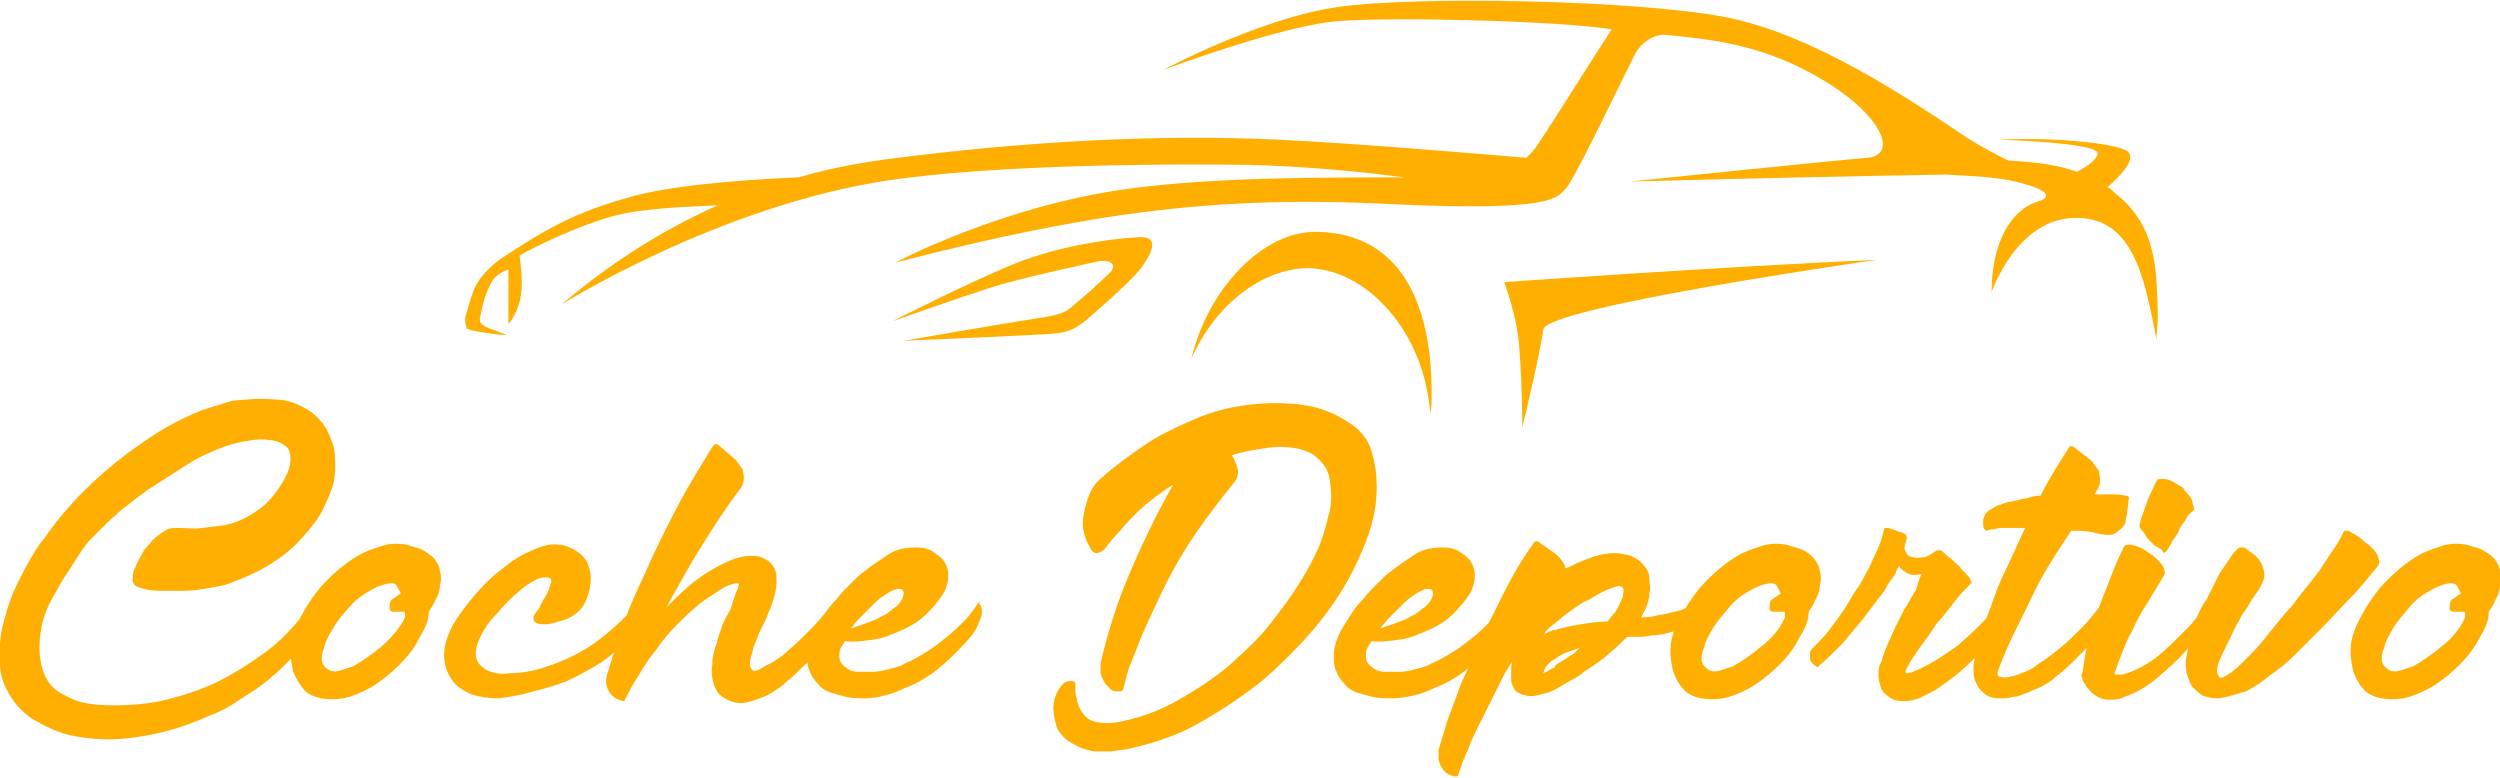 <?xml version="1.0" encoding="UTF-8"?>
<!-- Generator: Adobe Illustrator 24.1.0, SVG Export Plug-In . SVG Version: 6.00 Build 0)  -->
<svg xmlns="http://www.w3.org/2000/svg" xmlns:xlink="http://www.w3.org/1999/xlink" version="1.1" id="Layer_1" x="0px" y="0px" width="179px" height="55.7px" viewBox="0 0 179 55.7" style="enable-background:new 0 0 179 55.7;" xml:space="preserve">
<style type="text/css">
	.st0{fill:#FFAF02;}
</style>
<g>
	<g>
		<path class="st0" d="M19.6,28.6c0.8,0,1.4,0.2,2,0.5c0.6,0.3,1,0.6,1.4,1.1c0.4,0.4,0.6,1,0.8,1.5s0.2,1.2,0.2,1.8    s-0.1,1.2-0.4,1.9s-0.5,1.2-0.9,1.8c-0.9,1.2-1.8,2.2-2.9,2.9c-1,0.7-2.1,1.2-3.2,1.6c-0.4,0.2-1,0.3-1.6,0.4    c-0.6,0.1-1.2,0.2-1.8,0.2c-0.6,0-1.2,0-1.8,0c-0.6,0-1.1-0.1-1.6-0.3c-0.2-0.1-0.3-0.3-0.3-0.5c0-0.3,0-0.5,0.2-0.9    c0.1-0.3,0.3-0.6,0.5-1s0.5-0.6,0.7-0.9c0.3-0.3,0.6-0.5,0.9-0.7c0.3-0.2,0.6-0.2,0.9-0.2c0.6,0,1.2,0.1,1.8,0s1.3-0.1,2-0.3    c0.7-0.2,1.3-0.5,2-1c0.6-0.4,1.2-1.1,1.7-1.9c0.4-0.7,0.6-1.2,0.6-1.7s-0.1-0.8-0.4-1c-0.3-0.2-0.7-0.4-1.2-0.4    c-0.5-0.1-1.1,0-1.7,0.1c-0.6,0.1-1.3,0.3-2,0.6c-0.7,0.3-1.4,0.6-2,1c-0.8,0.5-1.7,1.1-2.5,1.6c-0.8,0.5-1.5,1.1-2.3,1.7    c-0.7,0.6-1.4,1.3-2.1,2S5.5,40,4.9,40.9c-0.5,0.7-0.9,1.5-1.3,2.2c-0.4,0.8-0.6,1.5-0.7,2.2c-0.1,0.7-0.1,1.4,0,2    C3,47.9,3.2,48.5,3.6,49c0.4,0.5,1,0.8,1.7,1.1c0.7,0.3,1.7,0.4,2.8,0.4c1.3,0,2.6-0.1,3.8-0.4s2.5-0.7,3.7-1.3    c1.2-0.6,2.3-1.3,3.4-2.1c1.1-0.8,2-1.8,2.9-2.9c0.1-0.2,0.2-0.3,0.4-0.3c0.1-0.1,0.2-0.1,0.3,0c0.1,0.1,0.2,0.3,0.2,0.5    c0,0.2,0,0.4-0.1,0.6c-0.1,0.2-0.2,0.4-0.3,0.6c-0.1,0.2-0.2,0.4-0.3,0.5c-0.3,0.4-0.7,0.9-1.2,1.4c-0.5,0.5-1,1-1.6,1.5    c-0.6,0.5-1.3,1-2,1.4c-0.7,0.5-1.4,0.9-2.2,1.2c-0.9,0.4-1.9,0.8-3,1.1c-1.1,0.3-2.2,0.5-3.4,0.6c-1.2,0.1-2.3,0-3.4-0.2    c-1.1-0.2-2.1-0.7-3.1-1.3c-0.7-0.5-1.2-1.1-1.6-1.8c-0.4-0.7-0.6-1.4-0.6-2.1c-0.1-0.8,0-1.5,0.1-2.3c0.2-0.8,0.4-1.6,0.7-2.4    c0.3-0.8,0.7-1.5,1.1-2.3c0.4-0.7,0.8-1.4,1.3-2c1.6-2.3,3.6-4.3,6-6.1c0.7-0.5,1.4-1,2.2-1.5c0.8-0.5,1.6-0.9,2.5-1.3    c0.9-0.4,1.8-0.6,2.7-0.9C17.6,28.6,18.6,28.5,19.6,28.6z"></path>
		<path class="st0" d="M31.1,40c0.2,0.3,0.4,0.6,0.4,0.9c0.1,0.3,0.1,0.7,0,1c0,0.3-0.1,0.7-0.3,1c-0.1,0.3-0.3,0.6-0.5,0.9    c0,0.4-0.1,0.8-0.3,1.2s-0.4,0.7-0.6,1.1c-0.3,0.5-0.7,1-1.2,1.5c-0.5,0.5-1.1,1-1.7,1.4c-0.6,0.4-1.3,0.7-1.9,0.9    c-0.7,0.2-1.4,0.2-2,0.1c-0.5-0.1-1-0.3-1.3-0.7s-0.5-0.7-0.7-1.2c-0.1-0.5-0.2-0.9-0.2-1.5c0-0.5,0.1-1,0.3-1.5c0.4-1,1-2,1.8-3    c0.8-0.9,1.7-1.7,2.7-2.3c0.5-0.3,1.1-0.5,1.7-0.7s1.2-0.2,1.8-0.1c0.3,0.1,0.7,0.2,1,0.3C30.5,39.5,30.8,39.7,31.1,40z M29,44.2    c0-0.1,0-0.2,0-0.3c0-0.1-0.1-0.1-0.2-0.1s-0.2,0-0.3,0c-0.1,0-0.2,0-0.3,0c-0.2,0-0.3-0.1-0.3-0.2c0-0.3,0-0.6,0.2-0.7    s0.4-0.3,0.6-0.4c-0.1-0.2-0.2-0.4-0.3-0.6c-0.1-0.1-0.3-0.2-0.7-0.1c-0.5,0.1-0.9,0.3-1.4,0.6c-0.5,0.3-0.9,0.6-1.3,1.1    c-0.4,0.4-0.8,0.9-1.1,1.4c-0.3,0.5-0.6,1-0.7,1.5c-0.2,0.5-0.2,0.9-0.1,1.1c0.1,0.2,0.3,0.4,0.5,0.5c0.2,0.1,0.5,0.1,0.8,0    c0.3-0.1,0.6-0.2,0.9-0.3c0.7-0.4,1.4-0.9,2-1.4S28.7,44.9,29,44.2z"></path>
		<path class="st0" d="M35.7,50c-0.7,0-1.4-0.1-2-0.3c-0.6-0.3-1.1-0.6-1.4-1.1c-0.3-0.5-0.5-1-0.5-1.7s0.2-1.3,0.6-2.1    c0.4-0.7,1-1.5,1.6-2.2s1.3-1.4,2-1.9c0.7-0.6,1.4-1,2.1-1.3c0.7-0.3,1.3-0.5,1.9-0.4c0.3,0,0.5,0.1,0.8,0.2    c0.3,0.1,0.5,0.3,0.8,0.5c0.2,0.2,0.4,0.4,0.5,0.7c0.1,0.3,0.2,0.6,0.2,1c0,0.5-0.1,1-0.3,1.5c-0.2,0.5-0.5,0.9-1,1.2    c-0.3,0.2-0.6,0.3-1,0.4c-0.3,0.1-0.7,0.2-0.9,0.2c-0.3,0-0.5,0-0.7-0.1c-0.2-0.1-0.2-0.2-0.2-0.4c0-0.1,0.1-0.3,0.3-0.5    c0.2-0.3,0.3-0.6,0.5-0.9c0.2-0.3,0.3-0.6,0.4-0.9c0.1-0.3,0.1-0.4,0-0.5c-0.3-0.1-0.6-0.1-1,0.1c-0.4,0.2-0.9,0.5-1.3,0.9    c-0.5,0.4-0.9,0.8-1.4,1.4c-0.5,0.5-0.9,1-1.2,1.6c-0.4,0.7-0.5,1.3-0.4,1.7c0.1,0.4,0.4,0.7,0.8,0.9c0.4,0.2,1,0.3,1.6,0.2    c0.7,0,1.4-0.1,2.1-0.3c1.4-0.4,2.7-1,3.9-1.8c1.1-0.8,2.1-1.7,3-2.7c0,0,0.1-0.1,0.1-0.1c0,0,0.1,0,0.1,0    c0.1,0.1,0.2,0.3,0.2,0.5c0,0.2,0,0.4-0.1,0.6c0,0.1-0.1,0.2-0.1,0.3s-0.1,0.3-0.2,0.4c-0.1,0.2-0.2,0.3-0.4,0.5    c-0.2,0.2-0.4,0.5-0.7,0.7c-0.5,0.5-1.1,1-1.8,1.4c-0.7,0.4-1.4,0.8-2.1,1.1c-0.8,0.3-1.5,0.5-2.3,0.7    C37.2,49.8,36.4,49.9,35.7,50z"></path>
		<path class="st0" d="M44.6,50.2c-0.4-0.1-0.8-0.3-1-0.7c-0.1-0.2-0.2-0.4-0.2-0.6c0-0.2,0-0.5,0.1-0.7c0.4-1.4,0.9-2.8,1.4-4.2    s1.2-2.7,1.8-4.1c0.6-1.3,1.3-2.7,2-4c0.7-1.3,1.5-2.6,2.3-3.9c0.1-0.1,0.1-0.1,0.2-0.2c0.1,0,0.2,0,0.3,0.1    c0.3,0.3,0.6,0.5,0.8,0.7c0.2,0.2,0.4,0.3,0.5,0.5c0.1,0.1,0.2,0.3,0.3,0.4c0.1,0.1,0.1,0.2,0.1,0.3c0.1,0.4,0.1,0.8-0.2,1.2    c-1,1.3-1.9,2.7-2.7,4c-0.9,1.4-1.7,2.9-2.6,4.5c0.7-0.7,1.4-1.4,2.2-2c0.8-0.6,1.7-1.1,2.7-1.5c0.4-0.1,0.7-0.2,1.1-0.2    c0.4,0,0.7,0,1,0.2c0.3,0.1,0.5,0.3,0.7,0.6c0.2,0.3,0.2,0.7,0.2,1.1c0,0.4-0.1,0.8-0.2,1.1c-0.1,0.4-0.2,0.7-0.4,1.1    c-0.1,0.4-0.3,0.7-0.5,1.1c-0.2,0.4-0.3,0.8-0.5,1.2c-0.1,0.2-0.1,0.5-0.2,0.7c-0.1,0.3-0.1,0.5-0.1,0.7c0,0.2,0.1,0.3,0.2,0.4    c0.1,0.1,0.4,0,0.7-0.2c0.3-0.2,0.6-0.3,0.9-0.5c0.3-0.2,0.6-0.4,0.9-0.7c0.6-0.5,1.1-1,1.6-1.5c0.5-0.5,1-1.1,1.5-1.7    c0,0,0.1,0,0.2,0c0.2,0.1,0.3,0.3,0.4,0.6s0,0.5-0.1,0.7c-0.4,0.6-0.9,1.3-1.4,1.9s-1.1,1.1-1.7,1.7c-0.3,0.3-0.6,0.5-0.9,0.8    c-0.3,0.2-0.7,0.5-1.1,0.7c-0.5,0.2-1,0.4-1.5,0.5s-1,0-1.5-0.3c-0.4-0.2-0.6-0.5-0.8-1c-0.1-0.4-0.2-0.9-0.1-1.4    c0-0.5,0.1-1,0.3-1.5c0.1-0.5,0.3-0.9,0.4-1.3c0.1-0.2,0.2-0.5,0.4-0.8c0.2-0.3,0.3-0.6,0.4-1c0.1-0.3,0.2-0.6,0.3-0.8    c0.1-0.2,0.1-0.4,0.1-0.4c-0.1-0.1-0.4,0-0.7,0.1c-0.3,0.1-0.6,0.3-0.9,0.5s-0.6,0.4-0.9,0.6c-0.3,0.2-0.4,0.3-0.5,0.4    c-0.5,0.4-1,0.9-1.5,1.4c-0.5,0.5-1,1.1-1.4,1.7c-0.5,0.6-0.9,1.2-1.3,1.9c-0.4,0.6-0.7,1.2-1,1.8C44.8,50.2,44.8,50.2,44.6,50.2z    "></path>
		<path class="st0" d="M70.1,43.2c0.1,0.1,0.2,0.3,0.2,0.5s0,0.4-0.1,0.6c-0.1,0.2-0.2,0.5-0.3,0.7c-0.1,0.2-0.3,0.5-0.5,0.7    c-0.6,0.7-1.3,1.4-2,2s-1.6,1.2-2.7,1.6c-0.4,0.2-0.9,0.4-1.4,0.5C63,49.9,62.5,50,62,50s-1,0-1.4-0.1c-0.4-0.1-0.8-0.2-1.1-0.3    c-0.3-0.1-0.7-0.3-0.9-0.6c-0.3-0.3-0.5-0.6-0.6-0.9c-0.2-0.4-0.2-0.7-0.2-1.2c0-0.4,0.1-0.8,0.3-1.3c0.2-0.5,0.5-0.9,0.8-1.4    c0.3-0.5,0.6-0.9,1-1.3c0.3-0.4,0.7-0.8,1-1.1c0.4-0.4,0.7-0.7,1-0.9c0.5-0.4,1.1-0.8,1.7-1.2c0.6-0.4,1.3-0.5,2-0.5    c0.5,0,0.9,0.1,1.2,0.3c0.3,0.2,0.6,0.4,0.8,0.7c0.2,0.3,0.3,0.6,0.3,1c0,0.4-0.1,0.8-0.3,1.2c-0.3,0.5-0.7,1-1.2,1.5    c-0.5,0.5-1.1,0.9-1.8,1.2c-0.7,0.3-1.3,0.6-2.1,0.7s-1.4,0.2-2,0.1c-0.1,0.2-0.2,0.3-0.3,0.5c-0.1,0.2-0.1,0.4-0.1,0.5    s0,0.4,0.1,0.5c0.1,0.2,0.2,0.3,0.4,0.4c0.2,0.2,0.5,0.3,0.8,0.3c0.3,0,0.7,0,1.1,0s0.8-0.1,1.2-0.2s0.8-0.2,1.1-0.4    c0.5-0.2,1-0.5,1.5-0.8c0.5-0.3,1-0.7,1.5-1.1c0.5-0.4,0.9-0.8,1.3-1.2s0.7-0.9,1-1.3c0,0,0.1-0.1,0.1-0.1    C70.1,43.2,70.1,43.2,70.1,43.2z M64.1,42.2c-0.3,0.1-0.6,0.3-0.9,0.5c-0.3,0.2-0.5,0.4-0.8,0.7c-0.3,0.3-0.5,0.5-0.8,0.8    c-0.3,0.3-0.5,0.6-0.7,0.8c0.3-0.1,0.6-0.2,0.9-0.3c0.3-0.1,0.5-0.2,0.8-0.3s0.5-0.3,0.8-0.4c0.3-0.2,0.5-0.4,0.8-0.6    c0.4-0.4,0.5-0.7,0.5-0.9C64.7,42.2,64.5,42.1,64.1,42.2z"></path>
		<path class="st0" d="M97.8,31.4c0.4,0.7,0.6,1.5,0.7,2.3s0.1,1.6,0,2.4c-0.1,0.8-0.3,1.6-0.6,2.4c-0.3,0.8-0.6,1.5-1,2.3    c-0.7,1.4-1.7,2.9-2.8,4.2s-2.4,2.6-3.8,3.8c-1.4,1.1-2.9,2.1-4.5,3s-3.2,1.4-4.9,1.8c-0.4,0.1-0.8,0.1-1.3,0.2    c-0.4,0-0.9,0-1.3,0c-0.4-0.1-0.9-0.2-1.2-0.4c-0.4-0.2-0.8-0.4-1.1-0.8c-0.3-0.3-0.4-0.7-0.5-1.2s-0.1-0.9,0-1.3    c0.1-0.4,0.3-0.8,0.5-1c0.2-0.3,0.6-0.4,0.9-0.3c0.1,0,0.1,0.1,0.1,0.2c0,0.1,0,0.2,0,0.4s0,0.4,0.1,0.6c0,0.2,0.1,0.5,0.2,0.7    c0.3,0.6,0.7,0.9,1.2,1c0.5,0.1,1,0.1,1.6,0c1-0.2,2-0.5,2.9-0.9c1-0.4,1.9-1,2.9-1.6c0.9-0.6,1.9-1.3,2.7-2.1    c0.9-0.8,1.7-1.6,2.4-2.5c0.7-0.9,1.4-1.8,2-2.8c0.6-0.9,1.1-1.9,1.5-2.8c0.3-0.8,0.5-1.6,0.7-2.4s0.1-1.6,0-2.3s-0.5-1.2-1.1-1.7    c-0.6-0.4-1.4-0.6-2.5-0.6c-0.6,0-1.1,0.1-1.7,0.2c-0.6,0.1-1.1,0.2-1.7,0.4c0.2,0.3,0.3,0.6,0.4,0.9c0.1,0.4,0,0.7-0.2,1    c-1.3,1.6-2.6,3.3-3.7,5.1s-2,3.8-2.9,5.8c-0.3,0.7-0.5,1.3-0.8,2s-0.4,1.3-0.6,2c0,0-0.1,0.1-0.1,0.1c-0.1,0-0.2,0-0.4,0    c-0.2,0-0.4-0.1-0.5-0.3c-0.2-0.1-0.3-0.3-0.4-0.5c-0.1-0.2-0.2-0.4-0.2-0.6c0-0.2,0-0.4,0-0.6c0.5-2.2,1.2-4.4,2.1-6.5    c0.9-2.1,1.9-4.2,3.1-6.3c-0.5,0.3-0.9,0.6-1.3,0.9s-0.9,0.7-1.3,1.1c-0.4,0.4-0.8,0.8-1.2,1.3c-0.4,0.4-0.8,0.9-1.1,1.3    c-0.2,0.2-0.4,0.3-0.6,0.3c-0.2,0-0.4-0.2-0.5-0.5c-0.2-0.3-0.3-0.6-0.4-1c-0.1-0.4-0.1-0.8,0-1.3c0.1-0.5,0.2-0.9,0.4-1.4    c0.2-0.5,0.5-0.9,1-1.3c0.9-0.8,1.9-1.5,2.9-2.2c1-0.7,2.1-1.2,3.2-1.7c1.1-0.5,2.3-0.9,3.5-1.1c1.2-0.2,2.5-0.3,3.7-0.2    c0.5,0,1.1,0.1,1.6,0.2c0.5,0.1,1,0.3,1.5,0.5c0.5,0.2,0.9,0.5,1.4,0.8C97.1,30.6,97.5,31,97.8,31.4z"></path>
		<path class="st0" d="M108,43.2c0.1,0.1,0.2,0.3,0.2,0.5s0,0.4-0.1,0.6c-0.1,0.2-0.2,0.5-0.3,0.7c-0.1,0.2-0.3,0.5-0.5,0.7    c-0.6,0.7-1.3,1.4-2,2s-1.6,1.2-2.7,1.6c-0.4,0.2-0.9,0.4-1.4,0.5c-0.5,0.1-1,0.2-1.5,0.2s-1,0-1.4-0.1c-0.4-0.1-0.8-0.2-1.1-0.3    c-0.3-0.1-0.7-0.3-0.9-0.6c-0.3-0.3-0.5-0.6-0.6-0.9c-0.2-0.4-0.2-0.7-0.2-1.2c0-0.4,0.1-0.8,0.3-1.3c0.2-0.5,0.5-0.9,0.8-1.4    c0.3-0.5,0.6-0.9,1-1.3c0.3-0.4,0.7-0.8,1-1.1c0.4-0.4,0.7-0.7,1-0.9c0.5-0.4,1.1-0.8,1.7-1.2c0.6-0.4,1.3-0.5,2-0.5    c0.5,0,0.9,0.1,1.2,0.3c0.3,0.2,0.6,0.4,0.8,0.7c0.2,0.3,0.3,0.6,0.3,1c0,0.4-0.1,0.8-0.3,1.2c-0.3,0.5-0.7,1-1.2,1.5    c-0.5,0.5-1.1,0.9-1.8,1.2c-0.7,0.3-1.3,0.6-2.1,0.7s-1.4,0.2-2,0.1c-0.1,0.2-0.2,0.3-0.3,0.5c-0.1,0.2-0.1,0.4-0.1,0.5    s0,0.4,0.1,0.5c0.1,0.2,0.2,0.3,0.4,0.4c0.2,0.2,0.5,0.3,0.8,0.3c0.3,0,0.7,0,1.1,0s0.8-0.1,1.2-0.2s0.8-0.2,1.1-0.4    c0.5-0.2,1-0.5,1.5-0.8c0.5-0.3,1-0.7,1.5-1.1c0.5-0.4,0.9-0.8,1.3-1.2s0.7-0.9,1-1.3c0,0,0.1-0.1,0.1-0.1    C107.9,43.2,108,43.2,108,43.2z M102,42.2c-0.3,0.1-0.6,0.3-0.9,0.5c-0.3,0.2-0.5,0.4-0.8,0.7c-0.3,0.3-0.5,0.5-0.8,0.8    c-0.3,0.3-0.5,0.6-0.7,0.8c0.3-0.1,0.6-0.2,0.9-0.3c0.3-0.1,0.5-0.2,0.8-0.3s0.5-0.3,0.8-0.4c0.3-0.2,0.5-0.4,0.8-0.6    c0.4-0.4,0.5-0.7,0.5-0.9C102.6,42.2,102.4,42.1,102,42.2z"></path>
		<path class="st0" d="M121.5,43.5c0.2,0.2,0.2,0.4,0,0.7c-0.2,0.3-0.4,0.5-0.8,0.7s-0.7,0.3-1.2,0.4c-0.4,0.1-0.8,0.2-1.3,0.2    c-0.4,0.1-0.8,0.1-1.1,0.1c-0.1,0-0.2,0-0.3,0c-0.1,0-0.2,0-0.3,0c-0.9,0.9-1.9,1.8-3.1,2.5c-0.2,0.2-0.5,0.4-0.9,0.6    s-0.8,0.5-1.2,0.7s-0.9,0.3-1.3,0.4c-0.4,0.1-0.8,0-1.1-0.1c-0.2-0.1-0.4-0.2-0.5-0.4c-0.1-0.2-0.2-0.4-0.2-0.6c0-0.2,0-0.5,0-0.7    c0-0.2,0-0.5,0.1-0.7c-0.1,0.2-0.2,0.3-0.3,0.5c-0.1,0.2-0.2,0.3-0.3,0.5c-0.3,0.6-0.6,1.2-0.9,1.8c-0.3,0.6-0.6,1.2-0.9,1.8    s-0.6,1.2-0.8,1.8c-0.3,0.6-0.5,1.2-0.7,1.8c0,0.1-0.1,0.1-0.2,0.1c-0.5-0.1-0.8-0.3-1-0.7c-0.1-0.2-0.2-0.4-0.2-0.6    c0-0.2,0-0.4,0-0.6c0.2-0.7,0.4-1.3,0.6-2c0.2-0.6,0.5-1.3,0.7-1.9c0.2-0.6,0.5-1.3,0.8-1.9s0.5-1.2,0.8-1.9    c0.6-1.2,1.2-2.4,1.8-3.6c0.6-1.2,1.3-2.4,2.1-3.5c0.1-0.2,0.3-0.2,0.5,0l1,0.7c0.4,0.3,0.7,0.7,0.8,1.1c0.5-0.2,1-0.5,1.6-0.7    c0.5-0.2,1.2-0.4,1.9-0.4c0.4,0,0.8,0.1,1.2,0.2c0.4,0.2,0.7,0.4,1,0.8c0.2,0.3,0.3,0.5,0.3,0.9c0,0.3,0.1,0.6,0,1    c0,0.3-0.1,0.6-0.2,0.9c-0.1,0.3-0.3,0.6-0.4,0.8c0.3,0,0.7,0,1-0.1c0.3-0.1,0.7-0.1,1-0.2c0.3-0.1,0.5-0.1,0.8-0.2    c0.3-0.1,0.5-0.2,0.7-0.3C121.4,43.4,121.5,43.4,121.5,43.5z M111.9,47.3c0.2-0.1,0.4-0.3,0.6-0.4s0.4-0.3,0.6-0.5    c-0.3,0.1-0.6,0.2-0.9,0.3c-0.3,0.1-0.6,0.3-0.9,0.5c-0.5,0.3-0.7,0.6-0.8,1c0.3-0.1,0.5-0.3,0.8-0.4    C111.3,47.6,111.6,47.5,111.9,47.3z M116.2,42.1c-0.1-0.1-0.2-0.2-0.5-0.1c-0.3,0.1-0.6,0.2-1,0.4c-0.4,0.2-0.8,0.5-1.3,0.7    c-0.5,0.3-0.9,0.6-1.3,0.9c-0.4,0.3-0.7,0.6-1,0.8c-0.3,0.3-0.5,0.4-0.5,0.6c0.1-0.1,0.2-0.1,0.4-0.2s0.3-0.1,0.4-0.1    c0.6-0.2,1.2-0.3,1.8-0.4c0.6-0.1,1.3-0.2,1.9-0.2c0.1-0.1,0.2-0.3,0.4-0.5c0.2-0.2,0.3-0.4,0.4-0.6c0.1-0.2,0.2-0.5,0.3-0.7    C116.2,42.5,116.3,42.3,116.2,42.1z"></path>
		<path class="st0" d="M129.9,40c0.2,0.3,0.4,0.6,0.4,0.9c0.1,0.3,0.1,0.7,0,1c0,0.3-0.1,0.7-0.3,1c-0.1,0.3-0.3,0.6-0.5,0.9    c0,0.4-0.1,0.8-0.3,1.2s-0.4,0.7-0.6,1.1c-0.3,0.5-0.7,1-1.2,1.5c-0.5,0.5-1.1,1-1.7,1.4s-1.3,0.7-1.9,0.9c-0.7,0.2-1.4,0.2-2,0.1    c-0.5-0.1-1-0.3-1.3-0.7c-0.3-0.3-0.5-0.7-0.7-1.2c-0.1-0.5-0.2-0.9-0.2-1.5c0-0.5,0.1-1,0.3-1.5c0.4-1,1-2,1.8-3    c0.8-0.9,1.7-1.7,2.7-2.3c0.5-0.3,1.1-0.5,1.7-0.7s1.2-0.2,1.8-0.1c0.3,0.1,0.7,0.2,1,0.3C129.4,39.5,129.6,39.7,129.9,40z     M127.8,44.2c0-0.1,0-0.2,0-0.3c0-0.1-0.1-0.1-0.2-0.1c-0.1,0-0.2,0-0.3,0s-0.2,0-0.3,0c-0.2,0-0.3-0.1-0.3-0.2    c0-0.3,0-0.6,0.2-0.7s0.4-0.3,0.6-0.4c-0.1-0.2-0.2-0.4-0.3-0.6c-0.1-0.1-0.3-0.2-0.7-0.1c-0.5,0.1-0.9,0.3-1.4,0.6    c-0.5,0.3-0.9,0.6-1.3,1.1s-0.8,0.9-1.1,1.4c-0.3,0.5-0.6,1-0.7,1.5c-0.2,0.5-0.2,0.9-0.1,1.1c0.1,0.2,0.3,0.4,0.5,0.5    c0.2,0.1,0.5,0.1,0.8,0c0.3-0.1,0.6-0.2,0.9-0.3c0.7-0.4,1.4-0.9,2-1.4C127,45.6,127.5,44.9,127.8,44.2z"></path>
		<path class="st0" d="M137.6,41.1c-0.4,0.1-0.8,0.1-1.1-0.1s-0.5-0.3-0.5-0.5c-0.1,0.1-0.2,0.3-0.3,0.6c-0.2,0.3-0.4,0.5-0.6,0.9    s-0.5,0.7-0.8,1.1c-0.3,0.4-0.6,0.8-0.9,1.2c-0.5,0.6-1,1.2-1.5,1.8c-0.6,0.6-1.1,1.1-1.7,1.6c0,0.1-0.1,0.1-0.3-0.1    c-0.1,0-0.1-0.1-0.2-0.2c-0.1-0.1-0.1-0.2-0.1-0.3c0-0.1,0-0.2,0-0.4c0-0.1,0.1-0.2,0.2-0.3c0.4-0.4,0.8-0.8,1.1-1.2    s0.7-0.9,1.1-1.5c0.4-0.6,0.7-1.2,1-1.6s0.5-0.9,0.8-1.4c0.2-0.4,0.4-0.9,0.6-1.3s0.4-1,0.5-1.5c0-0.1,0.1-0.1,0.3-0.1l0.6,0.2    c0.2,0.1,0.4,0.1,0.5,0.2c0.1,0,0.2,0.1,0.2,0.2c0,0.1,0.1,0.1,0,0.2c0,0.1-0.1,0.3-0.1,0.5c-0.1,0.2,0,0.3,0.1,0.5    c0.1,0.2,0.3,0.3,0.5,0.3c0.2,0.1,0.5,0,0.8,0c0.3-0.1,0.6-0.3,0.9-0.5c0,0,0.1,0,0.2,0s0.2,0.1,0.2,0.1c0.3,0.3,0.6,0.5,0.8,0.7    c0.2,0.2,0.4,0.3,0.5,0.5c0.1,0.1,0.2,0.2,0.3,0.3c0.1,0.1,0.1,0.2,0.2,0.2c0.2,0.3,0.3,0.5,0.2,0.6c-0.3,0.3-0.7,0.7-1.1,1.2    c-0.4,0.5-0.8,1.1-1.3,1.6c-0.4,0.6-0.8,1.2-1.2,1.7c-0.4,0.6-0.7,1-0.9,1.4c-0.2,0.3-0.2,0.5-0.1,0.5s0.3,0,0.7-0.2    c1-0.4,2-1.1,3-1.8c0.9-0.8,1.8-1.6,2.6-2.6c0,0,0.1,0,0.2,0c0.2,0.1,0.3,0.3,0.4,0.6c0.1,0.3,0,0.5-0.2,0.8    c-0.5,0.7-1.1,1.3-1.6,1.9c-0.6,0.6-1.2,1.2-1.9,1.7c-0.4,0.3-0.7,0.5-1.1,0.8c-0.4,0.2-0.8,0.4-1.2,0.6c-0.3,0.1-0.7,0.2-1,0.2    c-0.3,0-0.7,0-1-0.2c-0.3-0.2-0.6-0.4-0.7-0.7c-0.1-0.3-0.2-0.6-0.2-0.9s0-0.7,0.2-1c0.1-0.3,0.2-0.7,0.3-0.9    c0.2-0.5,0.5-1.1,0.7-1.6c0.3-0.5,0.5-1.1,0.8-1.5c0.3-0.5,0.5-0.9,0.7-1.2C137.4,41.5,137.5,41.2,137.6,41.1z"></path>
		<path class="st0" d="M145.6,49.4c-0.2,0.1-0.4,0.2-0.7,0.3c-0.3,0.1-0.5,0.2-0.8,0.2c-0.3,0.1-0.5,0.1-0.8,0.1s-0.5,0-0.8-0.1    c-0.3-0.1-0.5-0.3-0.7-0.5s-0.3-0.5-0.4-0.7c-0.1-0.3-0.1-0.6-0.1-0.9c0-0.3,0.1-0.6,0.1-0.9c0.2-0.7,0.4-1.3,0.6-2    c0.2-0.6,0.5-1.3,0.7-1.9c0.3-0.9,0.7-1.8,1.1-2.6c0.4-0.9,0.8-1.7,1.2-2.6c-0.3,0-0.6,0-0.9,0s-0.5,0-0.7,0c-0.2,0-0.4,0-0.6,0.1    c-0.2,0-0.4,0-0.5,0.1c-0.1,0-0.1,0-0.2-0.1s-0.1-0.2-0.1-0.3c0-0.1,0-0.3,0-0.4s0.1-0.2,0.1-0.3c0.1-0.2,0.2-0.3,0.4-0.4    c0.2-0.1,0.3-0.2,0.5-0.3c0.1,0,0.3-0.1,0.6-0.2c0.3-0.1,0.6-0.1,0.9-0.2c0.3-0.1,0.6-0.1,0.9-0.2s0.5-0.1,0.7-0.1    c0.6-1.2,1.3-2.3,2-3.4c0.1-0.2,0.3-0.2,0.5,0c0.3,0.2,0.6,0.5,0.8,0.6c0.2,0.2,0.4,0.3,0.5,0.5c0.1,0.1,0.2,0.3,0.3,0.4    s0.1,0.2,0.1,0.3c0.1,0.4,0.1,0.8-0.1,1.1c0,0.1-0.1,0.1-0.1,0.2c0,0-0.1,0.1-0.1,0.2c0.3,0,0.7,0,1.1,0c0.4,0,0.8,0,1.1,0.1    c0.2,0,0.3,0.1,0.2,0.3c0,0.4-0.1,0.7-0.1,0.9s-0.1,0.4-0.1,0.6s-0.1,0.3-0.2,0.4c-0.1,0.1-0.1,0.2-0.2,0.2    c-0.3,0.3-0.5,0.4-0.8,0.4c-0.4,0-0.8-0.1-1.2-0.2c-0.5-0.1-1-0.1-1.5-0.1c-1,1.5-2,3-2.8,4.7s-1.7,3.3-2.4,5.2    c-0.1,0.3-0.1,0.5,0,0.5c0.1,0.1,0.3,0.1,0.5,0.1c0.2,0,0.4-0.1,0.6-0.1c0.2-0.1,0.4-0.1,0.5-0.2c0.4-0.1,0.8-0.3,1.3-0.7    c0.5-0.3,1-0.7,1.5-1.1c0.5-0.4,1-0.9,1.5-1.4c0.5-0.5,0.9-1,1.3-1.5c0.1-0.1,0.1-0.1,0.2,0c0.2,0.1,0.3,0.3,0.3,0.7    c0,0.3-0.1,0.6-0.3,0.9c-0.3,0.4-0.7,0.8-1,1.2c-0.4,0.4-0.8,0.8-1.2,1.2c-0.4,0.4-0.9,0.8-1.4,1.2    C146.8,48.8,146.2,49.2,145.6,49.4z"></path>
		<path class="st0" d="M157.9,43.2c0.3,0.1,0.4,0.4,0.4,0.6c0,0.3,0,0.5-0.2,0.7c-0.2,0.4-0.5,0.7-0.8,1.1c-0.3,0.4-0.5,0.7-0.8,1    c-0.6,0.7-1.3,1.3-2,1.9c-0.7,0.6-1.5,1.1-2.4,1.4c-0.4,0.2-0.7,0.2-1.1,0.2s-0.7-0.1-1.1-0.4c-0.1-0.1-0.2-0.1-0.3-0.3    c-0.1-0.1-0.2-0.2-0.3-0.4c-0.1-0.1-0.2-0.3-0.2-0.4c-0.1-0.2-0.1-0.3,0-0.4c0.1-0.7,0.2-1.5,0.4-2.2c0.2-0.7,0.4-1.5,0.7-2.3    c0.3-0.8,0.6-1.5,0.9-2.3c0.3-0.8,0.6-1.5,1-2.3c0.1-0.1,0.2-0.1,0.5-0.1c0.4,0.1,0.7,0.2,1,0.4c0.3,0.2,0.6,0.4,0.8,0.6    s0.4,0.4,0.5,0.6s0.1,0.4,0.1,0.5c-0.4,0.7-0.8,1.3-1.2,2c-0.4,0.6-0.8,1.3-1.1,2c-0.3,0.5-0.5,1-0.7,1.5c-0.2,0.5-0.4,1-0.6,1.6    c0,0.1,0,0.1,0.1,0.1s0.2,0,0.4,0c0.1,0,0.3-0.1,0.4-0.1s0.2-0.1,0.3-0.1c0.7-0.3,1.4-0.7,2-1.2s1.2-1.1,1.8-1.7    c0.3-0.3,0.6-0.6,0.8-0.9c0.3-0.3,0.5-0.6,0.7-1C157.8,43.2,157.8,43.1,157.9,43.2z M154.5,39.2c-0.2-0.1-0.3-0.2-0.5-0.4    c-0.2-0.2-0.3-0.3-0.4-0.5c-0.1-0.2-0.2-0.3-0.3-0.4c-0.1-0.1-0.1-0.2-0.1-0.3c0-0.1,0.1-0.3,0.1-0.5c0.1-0.2,0.2-0.5,0.3-0.8    c0.1-0.3,0.2-0.6,0.4-1c0.2-0.4,0.3-0.7,0.5-1c0.2,0,0.3,0,0.5,0c0.2,0,0.4,0.1,0.6,0.2c0.2,0.1,0.3,0.2,0.5,0.3    c0.2,0.1,0.3,0.2,0.3,0.3c0.4,0.4,0.6,0.7,0.6,1c0.1,0.3,0.1,0.4,0.1,0.4c-0.2,0.2-0.5,0.4-0.6,0.7c-0.2,0.3-0.4,0.5-0.5,0.8    s-0.3,0.5-0.5,0.8c-0.1,0.3-0.3,0.5-0.4,0.7c0,0-0.1,0-0.2,0.1C154.8,39.3,154.7,39.3,154.5,39.2z"></path>
		<path class="st0" d="M158.7,50c-0.4,0-0.7-0.1-1-0.2c-0.3-0.2-0.5-0.4-0.7-0.6s-0.3-0.6-0.4-0.9c-0.1-0.3-0.1-0.7-0.1-1    c0.1-0.6,0.2-1.1,0.3-1.6c0.2-0.5,0.3-1,0.5-1.5s0.4-0.9,0.7-1.3c0.2-0.4,0.4-0.8,0.6-1.2c0.2-0.4,0.4-0.8,0.7-1.2    s0.5-0.8,0.8-1.1c0.1-0.1,0.2-0.2,0.3-0.2c0.1,0,0.2,0,0.3,0l0.8,0.6c0.3,0.3,0.5,0.6,0.6,1.1s-0.1,0.8-0.3,1.2    c-0.1,0.2-0.3,0.4-0.4,0.6c-0.2,0.2-0.3,0.5-0.5,0.8s-0.4,0.5-0.5,0.8c-0.2,0.3-0.3,0.5-0.4,0.7c-0.4,0.9-0.8,1.6-1,2.1    c-0.3,0.6-0.3,1-0.2,1.2c0.1,0.3,0.3,0.3,0.7,0c0.4-0.2,0.8-0.6,1.3-1.1c0.5-0.5,1.1-1.1,1.6-1.8c0.6-0.7,1.1-1.4,1.7-2    c0.5-0.7,1-1.3,1.4-1.8c0.4-0.5,0.7-0.9,0.8-1.1c0.3-0.4,0.5-0.8,0.8-1.2c0.3-0.4,0.5-0.8,0.7-1.2c0-0.1,0.1-0.1,0.2-0.1    c0.1,0,0.2,0,0.3,0.1c0.4,0.2,0.7,0.4,0.9,0.6c0.2,0.2,0.4,0.3,0.5,0.4c0.1,0.1,0.2,0.2,0.3,0.3c0.1,0.1,0.1,0.2,0.2,0.3    c0.2,0.4,0.2,0.7,0,0.9c-0.6,0.7-1.2,1.5-1.9,2.2c-0.7,0.7-1.4,1.5-2.3,2.4c-0.5,0.5-1,1-1.6,1.6c-0.6,0.6-1.2,1.1-1.8,1.5    c-0.6,0.5-1.2,0.9-1.8,1.2C159.8,49.8,159.2,50,158.7,50z"></path>
		<path class="st0" d="M178.6,40c0.2,0.3,0.4,0.6,0.4,0.9c0.1,0.3,0.1,0.7,0,1c0,0.3-0.1,0.7-0.3,1c-0.1,0.3-0.3,0.6-0.5,0.9    c0,0.4-0.1,0.8-0.3,1.2s-0.4,0.7-0.6,1.1c-0.3,0.5-0.7,1-1.2,1.5c-0.5,0.5-1.1,1-1.7,1.4s-1.3,0.7-1.9,0.9c-0.7,0.2-1.4,0.2-2,0.1    c-0.5-0.1-1-0.3-1.3-0.7c-0.3-0.3-0.5-0.7-0.7-1.2c-0.1-0.5-0.2-0.9-0.2-1.5c0-0.5,0.1-1,0.3-1.5c0.4-1,1-2,1.8-3    c0.8-0.9,1.7-1.7,2.7-2.3c0.5-0.3,1.1-0.5,1.7-0.7s1.2-0.2,1.8-0.1c0.3,0.1,0.7,0.2,1,0.3C178,39.5,178.3,39.7,178.6,40z     M176.5,44.2c0-0.1,0-0.2,0-0.3c0-0.1-0.1-0.1-0.2-0.1c-0.1,0-0.2,0-0.3,0s-0.2,0-0.3,0c-0.2,0-0.3-0.1-0.3-0.2    c0-0.3,0-0.6,0.2-0.7s0.4-0.3,0.6-0.4c-0.1-0.2-0.2-0.4-0.3-0.6c-0.1-0.1-0.3-0.2-0.7-0.1c-0.5,0.1-0.9,0.3-1.4,0.6    c-0.5,0.3-0.9,0.6-1.3,1.1s-0.8,0.9-1.1,1.4c-0.3,0.5-0.6,1-0.7,1.5c-0.2,0.5-0.2,0.9-0.1,1.1c0.1,0.2,0.3,0.4,0.5,0.5    c0.2,0.1,0.5,0.1,0.8,0c0.3-0.1,0.6-0.2,0.9-0.3c0.7-0.4,1.4-0.9,2-1.4C175.7,45.6,176.2,44.9,176.5,44.2z"></path>
	</g>
</g>
<path class="st0" d="M78.7,18.7c-0.9,0.2-5.6,1.2-7.8,1.9c-2.2,0.7-7,2.4-7,2.4s5.5-2.8,8.7-4.1c3.2-1.3,6.9-1.8,8.7-1.9  c1.8-0.2,1.2,1,0.6,1.9c-0.5,0.9-3.2,3.2-4.1,4c-0.9,0.7-1.3,0.9-2.5,1c-1.2,0.1-10.6,0.5-10.6,0.5s8.1-1.4,9.5-1.6  c1.4-0.2,2.1-0.4,2.5-0.8c0.5-0.4,2.2-1.9,2.8-2.5C80,18.9,79.5,18.6,78.7,18.7z"></path>
<path class="st0" d="M33.3,22.8c0.1-0.4,0.5-1.9,0.8-2.4c0.2-0.4,0.9-1.3,1.8-1.9l0,0c2.9-1.9,5.1-3.3,9.6-4.5  c3.5-0.9,9.3-1.2,11.7-1.3c2-0.6,4.1-1,6.3-1.3c9.9-1.3,19.6-1.8,28-1.4c6.2,0.3,14.1,1,17.8,1.3c0.2-0.2,0.5-0.5,0.7-0.8  c1.1-1.6,4.4-6.9,5.4-8.4C111.7,1.5,99.9,1.2,96,1.5C92.1,1.7,83.3,5,83.3,5s6.9-3.7,12.5-4.5c5.6-0.8,21.2-0.5,27.6,0.7  c6.4,1.2,13.3,5.9,17.5,8.7c1.1,0.7,2.1,1.2,2.9,1.6c2,0.1,3.5,0.3,4.9,0.8c0.6-0.3,1.4-0.8,1.5-1.3c0.1-0.8-7.1-1-7.1-1  c4.2-0.2,8.8,0.3,9.3,0.9c0.5,0.6-0.6,1.7-1.5,2.5c0.2,0.1,0.3,0.2,0.5,0.4c3.1,2.4,3,5.6,3.1,8.8c0,0.7-0.1,1.3-0.1,1.7  c-0.9-4.8-1.8-8.8-5.9-8.7c-3.2,0.1-5.1,3.2-5.9,5.3c0-3.4,1.3-5.9,3.4-6.5l0,0c0.6-0.2,1.2-0.7-1.7-1.4c-1.2-0.3-3-0.4-5-0.5  c-6.3,0.1-15.2,0.3-22.6,0.5c0,0,14.5-1.5,17-1.7c2.4-0.2,0.9-3.5-4.3-6.2c-3.6-1.9-6.9-2.3-10.1-2.6c0,0,0,0,0,0  c-0.9-0.1-1.8,0.6-2.2,1.3l0,0c-1.5,3-4.5,9.3-5,9.7c-0.6,0.6-0.6,1.7-12.8,1.1c-12.2-0.6-21.2,0.6-35.2,4.2c0,0,7.7-4.1,16.8-5.3  c6-0.8,13.4-0.8,19.6-0.8c-2.9-0.4-7-0.8-11.3-0.9c-7.7-0.1-18.7,0.1-25.5,1.1c-12.2,1.8-23.5,8.9-23.5,8.9  c3.2-2.7,6.9-5.2,11.2-7.1c-2.1,0.1-5.5,0.2-7.6,0.8c-2.5,0.7-5.6,2.2-6.6,2.8c0,0,0,0,0,0c0.1,0.8,0.3,2.2,0,3.3  c-0.3,1.1-0.8,1.6-0.8,1.6s0-0.8,0-1.9c0-1,0-2,0-2s-0.8,0.2-1.2,0.9c-0.4,0.7-0.6,1.4-0.8,2.4c-0.1,0.4-0.1,0.6,0.6,0.9  c0.6,0.2,1.3,0.5,1.3,0.5c-1.5-0.1-2.9-0.4-2.9-0.5C33.4,23.3,33.3,23.2,33.3,22.8z"></path>
<path class="st0" d="M110.5,23.6c-0.2,1.6-1.5,7-1.5,7s0-2.9-0.2-5.4c-0.1-2.4-1.1-5-1.1-5s15.5-1.1,26.7-1.6  C134.4,18.6,110.6,22,110.5,23.6z"></path>
<path class="st0" d="M94.3,16.6c6.3,0.1,8.3,5.7,8.2,11.9c0,0.4,0,0.7-0.1,1.1c-0.4-5.8-4.5-10.3-8.7-10.4c-3.3,0-6.7,2.6-8.4,6.5  C86.5,20.6,90.5,16.5,94.3,16.6z"></path>
</svg>
